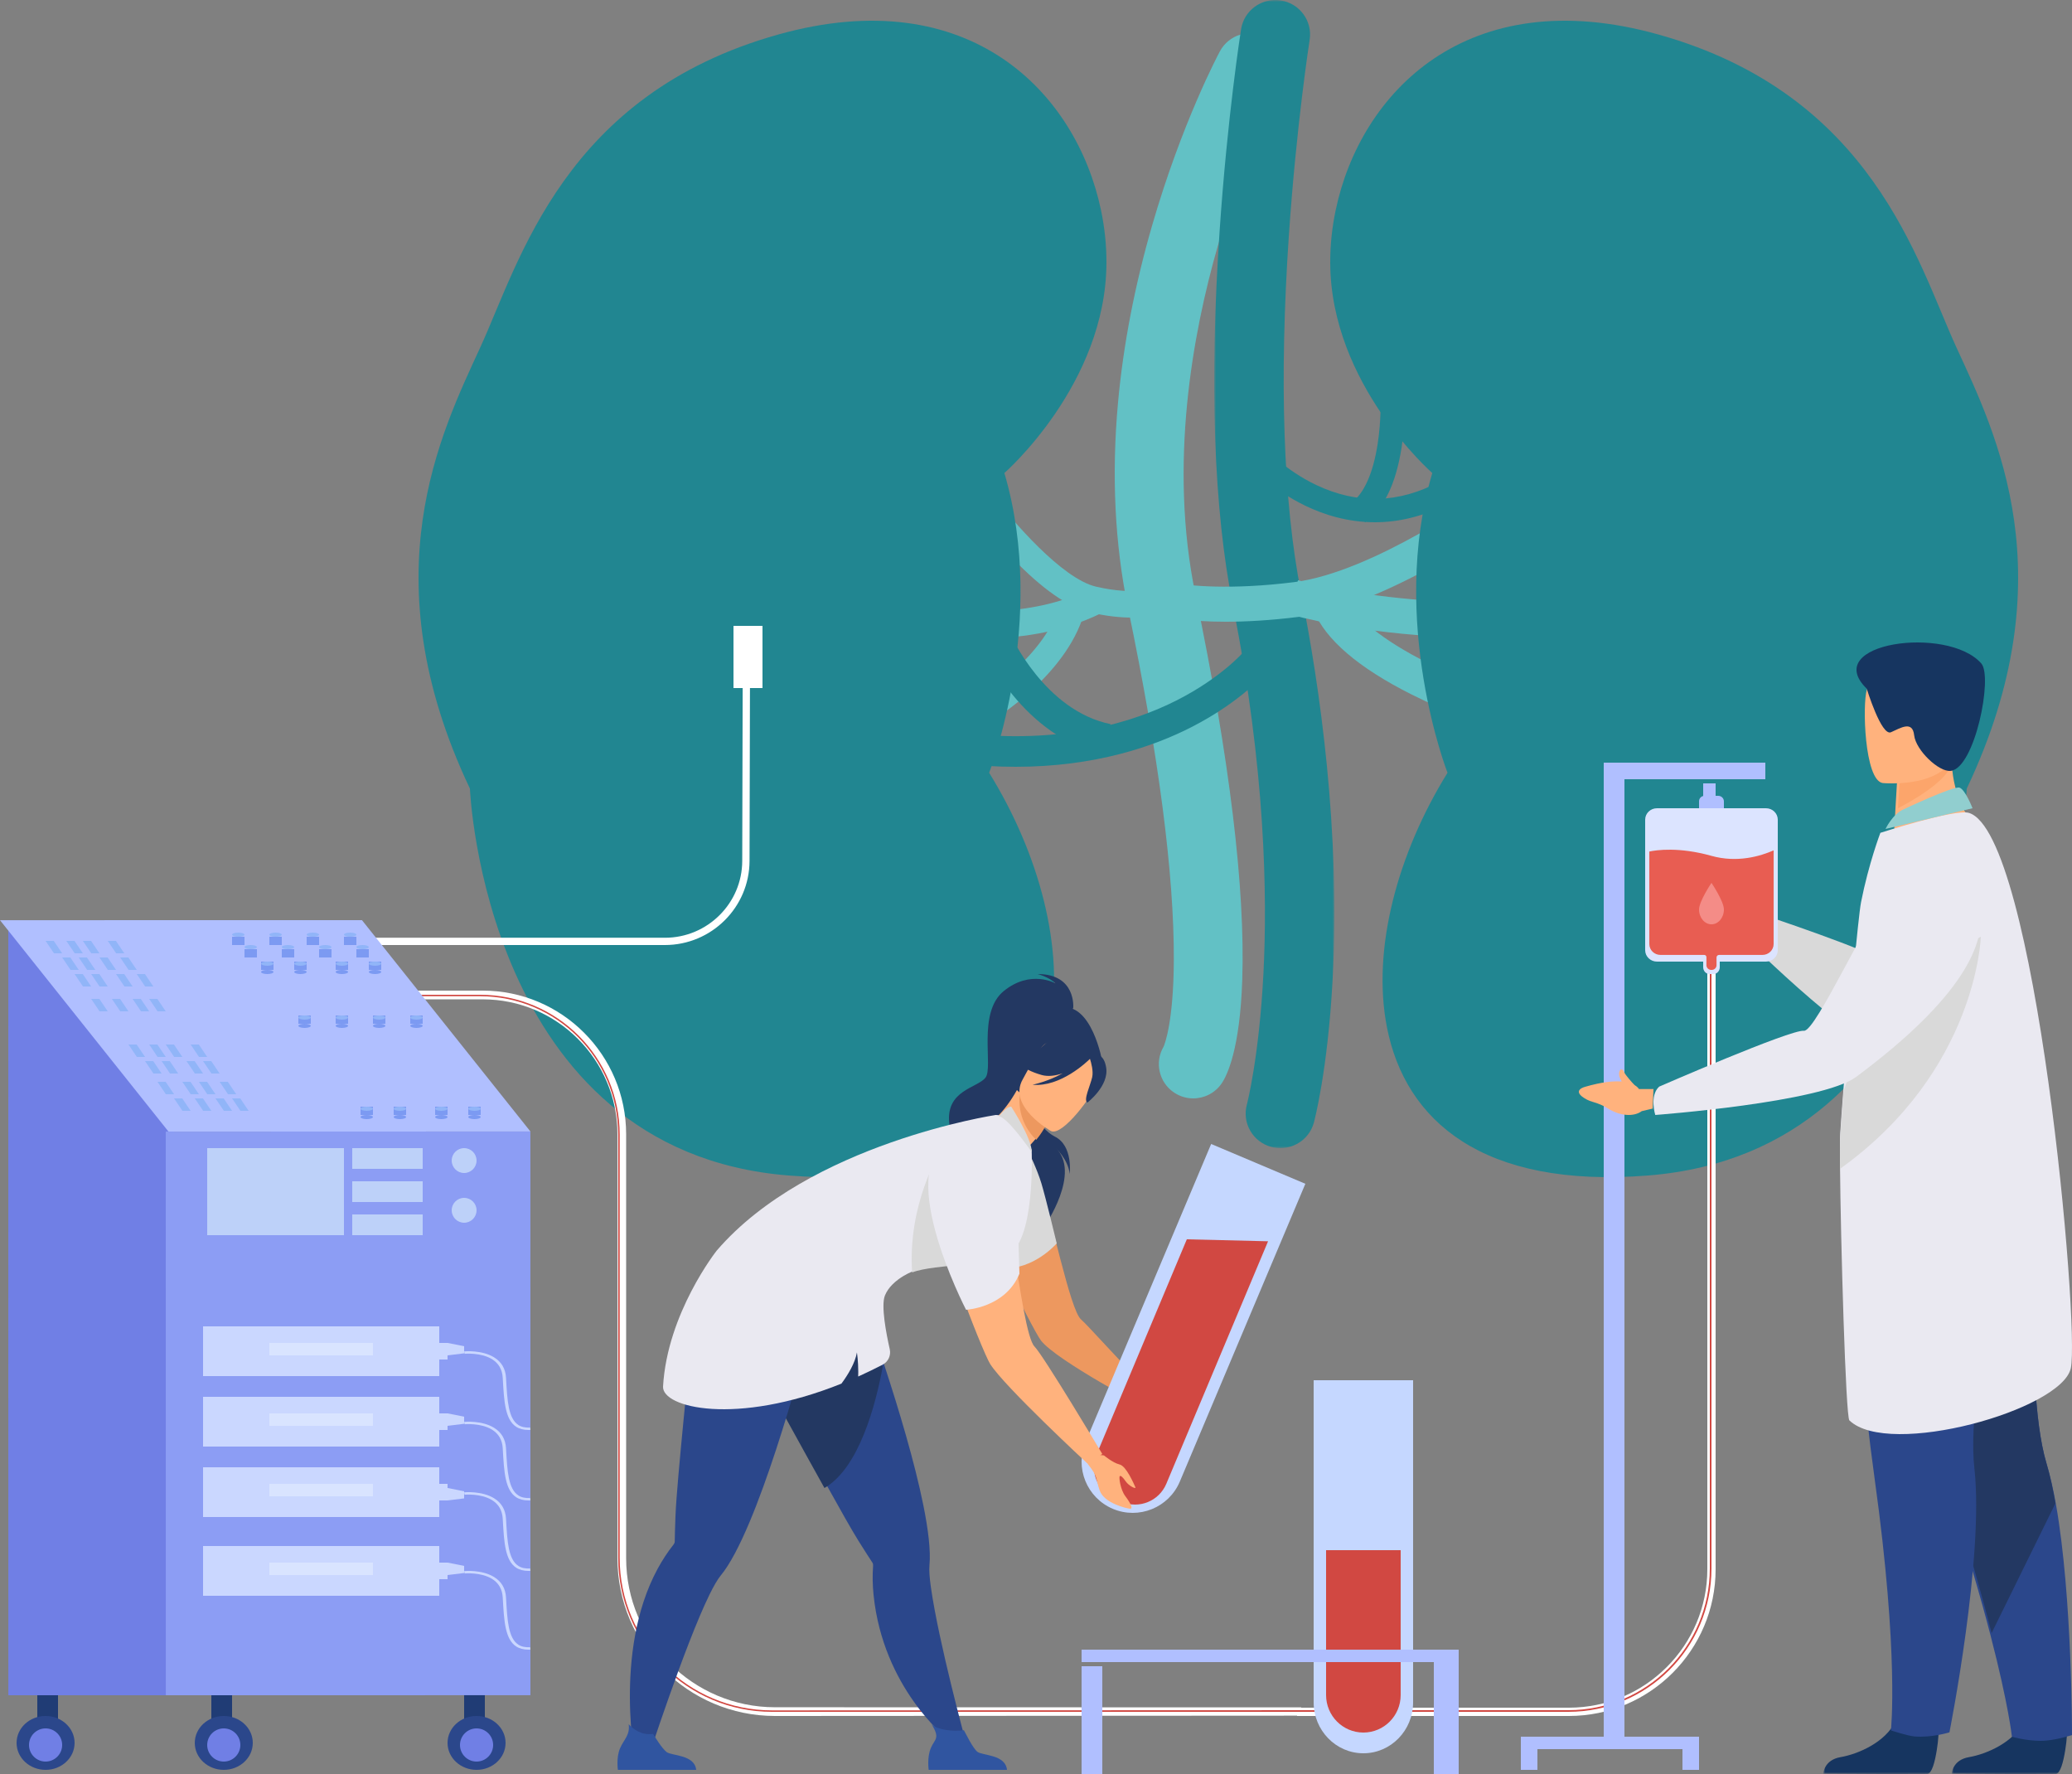 <?xml version="1.0" encoding="UTF-8"?>
<svg width="500px" height="428px" viewBox="0 0 500 428" version="1.1" xmlns="http://www.w3.org/2000/svg" xmlns:xlink="http://www.w3.org/1999/xlink">
    <rect x="0" y="0" width="500" height="428" fill="#808080" stroke="none"/>
    <title>CE2F711B-08AA-4D16-89A1-0251358E5190</title>
    <defs>
        <polygon id="path-1" points="0 0 29 0 29 277 0 277"></polygon>
        <polygon id="path-3" points="0 0 28 0 28 15 0 15"></polygon>
        <polygon id="path-5" points="0 0 28 0 28 15 0 15"></polygon>
    </defs>
    <g id="Pages" stroke="none" stroke-width="1" fill="none" fill-rule="evenodd">
        <g id="ui-modalite_traitement" transform="translate(-1195, -126)">
            <g id="modalite-traitement-header" transform="translate(1195, 126)">
                <path d="M281.071,252.078 C281.064,252.089 281.057,252.1 281.049,252.111 C281.057,252.1 281.064,252.089 281.071,252.078 M287.939,265 C286.34,265 284.723,264.54 283.298,263.578 C279.65,261.117 278.586,256.268 280.784,252.532 C281.053,251.921 283.2,246.571 283.258,231.581 C283.339,210.93 279.627,182.406 272.227,146.802 C269.016,131.349 268.196,114.64 269.791,97.139 C271.055,83.265 273.833,68.856 278.046,54.312 C285.212,29.577 294.012,13.062 294.383,12.372 C296.548,8.34 301.578,6.823 305.619,8.984 C309.66,11.145 311.179,16.165 309.014,20.196 C308.933,20.347 300.549,36.141 293.882,59.297 C287.818,80.36 281.959,112.055 288.482,143.438 C296.715,183.055 300.514,214.345 299.77,236.438 C299.208,253.168 296.123,259.437 294.823,261.356 C293.219,263.723 290.603,265 287.939,265" id="Fill-1" fill="#62C1C5"></path>
                <g id="Group-5" transform="translate(293, 0)">
                    <mask id="mask-2" fill="white">
                        <use xlink:href="#path-1"></use>
                    </mask>
                    <g id="Clip-4"></g>
                    <path d="M15.974,277 C15.254,277 14.523,276.907 13.794,276.713 C9.332,275.519 6.686,270.958 7.879,266.521 C7.955,266.232 10.848,255.036 11.884,234.848 C12.847,216.059 12.352,185.415 4.522,146.132 C-0.119,122.85 -1.194,92.341 1.327,55.453 C3.193,28.158 6.355,7.889 6.489,7.04 C7.205,2.497 11.489,-0.61 16.058,0.101 C20.627,0.812 23.751,5.072 23.036,9.615 C23.004,9.817 19.837,30.138 18.026,56.739 C15.652,91.598 16.664,121.39 20.95,142.894 C25.497,165.702 30.51,200.442 28.572,236.421 C27.395,258.288 24.192,270.332 24.056,270.834 C23.051,274.55 19.669,277 15.974,277" id="Fill-3" fill="#218691" mask="url(#mask-2)"></path>
                </g>
                <path d="M273.15,149 C270.404,149 267.027,148.681 263.028,147.746 C257.78,146.519 251.433,142.069 244.163,134.519 C238.932,129.086 235.158,124.051 235,123.839 L240.056,120 C240.056,120 240.056,120 240.056,120.001 C244.045,125.335 256.201,139.599 264.457,141.529 C274.268,143.823 279.383,141.734 279.433,141.713 L279.395,141.73 L282,147.545 C281.543,147.754 278.576,149 273.15,149" id="Fill-6" fill="#62C1C5"></path>
                <path d="M237.465,154 C232.581,154 229.323,153.53 229,153.482 L229.917,147.076 C230.097,147.102 247.994,149.642 263.211,142 L266,147.811 C255.785,152.941 244.795,154 237.465,154" id="Fill-8" fill="#62C1C5"></path>
                <path d="M239.173,174 L236.002,168.469 L237.588,171.235 L236,168.471 C236.17,168.368 253.003,158.077 255.891,145 L262,146.415 C258.511,162.215 239.961,173.526 239.173,174" id="Fill-10" fill="#62C1C5"></path>
                <path d="M295.809,150 C286.305,150 281.306,148.815 281,148.741 L283.033,140.536 C286.45,141.344 296.991,142.372 312.31,140.446 C331.38,138.049 357.75,119.19 358.014,119 L363,125.843 C361.85,126.672 334.582,146.164 313.377,148.83 C306.416,149.705 300.551,150 295.809,150" id="Fill-12" fill="#62C1C5"></path>
                <path d="M361.904,154 C348.83,154 329.227,153.006 311,148.187 L313.22,140 C342.126,147.642 375.976,145.091 376.315,145.065 L377,153.513 C376.424,153.559 370.612,154 361.904,154" id="Fill-14" fill="#62C1C5"></path>
                <path d="M358.435,175 C358.086,174.886 349.796,172.154 340.649,167.561 C327.795,161.107 319.839,154.288 317,147.292 L324.769,144 C326.744,148.869 333.701,154.497 344.358,159.848 C352.955,164.165 360.921,166.789 361,166.815 L358.435,175 Z" id="Fill-16" fill="#62C1C5"></path>
                <path d="M238.695,186.443 C250.745,205.896 257.005,228.99 253.318,247.822 L253.318,247.826 C248.911,270.357 230.27,286.792 190.292,283.604 C116.893,277.748 113.401,190.271 113.401,190.271 C89.081,138.979 106.402,104.503 115.904,83.788 C125.41,63.073 136.103,22.797 187.807,8.326 C234.101,-4.632 259.798,22.542 265.68,50.688 L265.684,50.692 C266.58,54.965 267.018,59.263 267,63.443 C266.882,92.751 242.371,114.121 242.371,114.121 C252.921,150.006 238.695,186.443 238.695,186.443" id="Fill-18" fill="#218691"></path>
                <path d="M245.077,185 C240.651,185 235.961,184.739 231,184.151 L231.858,176.819 C256.324,179.716 273.636,174.177 283.85,169.019 C294.918,163.43 300.3,157.064 300.353,157 L306,161.716 C305.753,162.015 299.823,169.124 287.543,175.413 C278.467,180.061 264.295,185 245.077,185" id="Fill-20" fill="#218691"></path>
                <path d="M266.521,182 C246.794,177.978 237.391,156.882 237,155.986 L243.804,153.006 L240.402,154.496 L243.801,153 C243.882,153.184 252.092,171.464 268,174.706 L266.521,182 Z" id="Fill-22" fill="#218691"></path>
                <path d="M331.791,126 C325.165,126 319.432,124.152 315.048,122.044 C306.448,117.911 301.219,112.015 301,111.767 L305.181,108.004 L303.091,109.885 L305.178,108 C305.225,108.053 309.991,113.388 317.619,117.01 C327.583,121.739 337.594,121.467 347.373,116.199 L350,121.201 C343.487,124.709 337.327,126 331.791,126" id="Fill-24" fill="#218691"></path>
                <path d="M329.43,126 L326,121.388 C329.123,119.179 331.355,114.216 332.456,107.036 C333.337,101.292 333.14,96.283 333.137,96.233 L338.974,96 C338.983,96.226 339.195,101.605 338.233,107.879 C336.876,116.73 333.914,122.827 329.43,126" id="Fill-26" fill="#218691"></path>
                <path d="M349.305,186.443 C337.255,205.896 330.995,228.99 334.682,247.822 L334.682,247.826 C339.089,270.357 357.73,286.792 397.708,283.604 C471.107,277.748 474.599,190.271 474.599,190.271 C498.919,138.979 481.598,104.503 472.096,83.788 C462.59,63.073 451.897,22.797 400.193,8.326 C353.9,-4.632 328.202,22.542 322.321,50.688 L322.317,50.692 C321.42,54.965 320.982,59.263 321,63.443 C321.118,92.751 345.629,114.121 345.629,114.121 C335.079,150.006 349.305,186.443 349.305,186.443" id="Fill-30" fill="#218691"></path>
                <polygon id="Fill-34" fill="#91B5F8" points="103 263 101.026 263 99 260 100.974 260"></polygon>
                <polygon id="Fill-36" fill="#91B5F8" points="107 263 105.027 263 103 260 104.974 260"></polygon>
                <polygon id="Fill-38" fill="#91B5F8" points="111 263 109.027 263 107 260 108.974 260"></polygon>
                <polygon id="Fill-40" fill="#91B5F8" points="115 263 113.027 263 111 260 112.974 260"></polygon>
                <polygon id="Fill-42" fill="#91B5F8" points="98 258 96.027 258 94 255 95.974 255"></polygon>
                <polygon id="Fill-44" fill="#91B5F8" points="103 258 101.026 258 99 255 100.974 255"></polygon>
                <polygon id="Fill-46" fill="#91B5F8" points="108 258 106.027 258 104 255 105.974 255"></polygon>
                <polygon id="Fill-48" fill="#91B5F8" points="112 258 110.027 258 108 255 109.974 255"></polygon>
                <path d="M378.596,414 L313,414 L313,412 L378.596,412 C397.015,412 412,397.016 412,378.599 L412,224 L414,224 L414,378.599 C414,398.119 398.118,414 378.596,414" id="Fill-50" fill="#FFFFFF"></path>
                <path d="M378.466,413 L313,413 L313,412.6 L378.466,412.6 C397.288,412.6 412.601,397.274 412.601,378.436 L412.601,224 L413,224 L413,378.436 C413,397.495 397.508,413 378.466,413" id="Fill-52" fill="#D14842"></path>
                <path d="M421.942,220.193 C421.942,220.193 421.929,219.638 421.408,218.843 C421.108,218.021 420.583,215.34 420.609,214.799 C420.658,213.77 419.496,214.148 418.994,214.962 C418.826,215.234 419.074,216.362 419.037,216.707 C417.401,215.715 414.846,214.724 410.843,214.06 C410.843,214.06 407.772,213.406 409.559,216.428 C410.753,218.447 411.914,218.566 413.64,221.384 C415.366,224.202 418.155,225.925 420.419,225.432 L422.974,226 L425,221.708 L421.942,220.193 Z" id="Fill-54" fill="#FFB27D"></path>
                <path d="M482.034,213.597 C482.034,213.597 494.521,262.168 456.556,254.095 C446.307,251.915 419,224.284 419,224.284 C419,224.284 421.627,220.074 424.863,220.52 C424.863,220.52 451.244,229.231 455.463,232.384 C457.8,234.131 460.468,206.613 468.549,207.004 C476.63,207.396 482.034,213.597 482.034,213.597" id="Fill-56" fill="#D9D9D9"></path>
                <g id="Group-60" transform="translate(471, 413)">
                    <mask id="mask-4" fill="white">
                        <use xlink:href="#path-3"></use>
                    </mask>
                    <g id="Clip-59"></g>
                    <path d="M28,3.607 C28,3.607 27.293,14.818 25.088,14.978 C24.795,15 13.903,15 13.903,15 L0,14.921 C0,14.921 0.091,11.626 4.155,10.929 C8.219,10.233 15.021,7.423 17.483,2.14 C20.073,-3.418 28,3.607 28,3.607" id="Fill-58" fill="#163560" mask="url(#mask-4)"></path>
                </g>
                <path d="M500,418.598 C500,418.598 495.788,420 492.5,420 C488.833,420 485.499,419.006 485.499,419.006 C485.499,419.006 484.706,411.372 480.343,394.552 C478.055,385.736 474.789,374.401 470.141,360.315 C457.291,321.388 453.383,298.615 453.027,296.458 C453.007,296.345 453,296.288 453,296.288 L453.042,296.269 L492.548,279 C492.548,279 487.666,332.651 493.895,353.245 C494.768,356.123 495.515,359.477 496.157,363.11 C500.091,385.479 500,418.598 500,418.598" id="Fill-61" fill="#2B478B"></path>
                <path d="M496,362.709 L480.601,394 C478.373,385.226 475.192,373.945 470.666,359.927 C458.153,321.185 454.347,298.521 454,296.375 C454.003,296.311 454.007,296.251 454.015,296.187 L492.486,279 C492.486,279 487.731,332.395 493.798,352.89 C494.648,355.754 495.376,359.093 496,362.709" id="Fill-63" fill="#233862"></path>
                <g id="Group-67" transform="translate(440, 413)">
                    <mask id="mask-6" fill="white">
                        <use xlink:href="#path-5"></use>
                    </mask>
                    <g id="Clip-66"></g>
                    <path d="M28,3.607 C28,3.607 27.293,14.818 25.088,14.978 C24.795,15 13.904,15 13.904,15 L0,14.921 C0,14.921 0.091,11.626 4.155,10.929 C8.219,10.233 15.022,7.423 17.483,2.14 C20.073,-3.418 28,3.607 28,3.607" id="Fill-65" fill="#163560" mask="url(#mask-6)"></path>
                </g>
                <path d="M447.011,280 C447.011,280 446.51,314.569 452.406,357.015 C458.301,399.46 456.303,417.477 456.303,417.477 C456.303,417.477 460.354,418.808 461.988,418.943 C466.154,419.288 470.424,417.953 470.424,417.953 C470.424,417.953 478.863,375.492 476.444,354.247 C474.024,333.003 488,281.347 488,281.347 L447.011,280 Z" id="Fill-68" fill="#2B478B"></path>
                <path d="M475,197.162 L468.167,203 L457,202.521 C457.026,201.646 457.231,198.004 457.42,194.705 C457.432,194.511 457.444,194.316 457.454,194.126 C457.618,191.319 457.762,188.907 457.762,188.907 L467.292,183.147 L470.845,181 C470.844,181.059 470.991,184.07 471.014,184.51 C471.421,192.314 475,197.162 475,197.162" id="Fill-70" fill="#FFB27D"></path>
                <path d="M444.015,281.059 C444.172,299.255 445.386,341.823 446.28,342.689 C455.767,351.837 497.497,340.181 499.71,330.102 C501.919,320.023 491.301,200.871 475.097,196.113 C471.735,195.127 453.757,200.932 453.757,200.932 C453.757,200.932 450.939,208.301 449.089,217.688 C448.404,221.167 446.166,245.984 444.86,262.568 C444.516,266.989 444.233,270.824 444.067,273.513 C444,274.624 443.984,277.332 444.015,281.059" id="Fill-72" fill="#EAE9F1"></path>
                <path d="M470.822,184.774 C469.128,188.868 461.291,193.309 458,195 C458.012,194.8 458.024,194.6 458.035,194.405 C458.198,191.521 458.342,189.043 458.342,189.043 L467.849,183.127 C470.086,182.779 471.521,183.089 470.822,184.774" id="Fill-74" fill="#FCA56B"></path>
                <path d="M454.308,188.915 C454.308,188.915 471.263,190.528 472.082,179.708 C472.9,168.888 475.641,161.809 464.85,160.321 C454.06,158.834 451.642,162.796 450.51,166.339 C449.378,169.883 449.919,188.216 454.308,188.915" id="Fill-76" fill="#FFB27D"></path>
                <path d="M450.469,166.154 C450.469,166.154 453.997,177.686 456.318,176.659 C458.638,175.631 461.512,173.768 461.909,177.385 C462.307,181.003 467.887,186.312 470.722,185.986 C476.564,185.313 480.95,163.288 478.116,160.069 C469.938,150.781 439.154,155.108 450.469,166.154" id="Fill-78" fill="#163560"></path>
                <path d="M459.336,195.271 C459.546,195.178 471.472,189.544 472.867,190.03 C474.261,190.514 476,195 476,195 L455,200 C455,200 456.653,196.461 459.336,195.271" id="Fill-80" fill="#91CECF"></path>
                <path d="M444.015,282 C477.094,258.308 478,226 478,226 C462.262,234.794 449.726,247.345 444.876,263.324 C444.526,267.789 444.238,271.662 444.069,274.378 C444,275.501 443.984,278.236 444.015,282" id="Fill-82" fill="#D9D9D9"></path>
                <path d="M410,195 L416,195 L416,193.343 C416,192.601 415.385,192 414.626,192 L411.335,192 C410.598,192 410,192.585 410,193.306 L410,195 Z" id="Fill-84" fill="#B0BFFF"></path>
                <path d="M399.847,232 L426.153,232 C427.725,232 429,230.766 429,229.244 L429,197.756 C429,196.234 427.725,195 426.153,195 L399.847,195 C398.275,195 397,196.234 397,197.756 L397,229.244 C397,230.766 398.275,232 399.847,232" id="Fill-86" fill="#DCE4FF"></path>
                <path d="M412.543,235 L413.457,235 C414.309,235 415,234.267 415,233.364 L415,230.636 C415,229.733 414.309,229 413.457,229 L412.543,229 C411.691,229 411,229.733 411,230.636 L411,233.364 C411,234.267 411.691,235 412.543,235" id="Fill-88" fill="#DCE4FF"></path>
                <path d="M428,205.159 L428,227.757 C428,229.209 426.796,230.387 425.311,230.387 L414.839,230.387 C414.496,230.387 414.218,230.658 414.218,230.993 L414.218,232.87 C414.218,233.494 413.7,234 413.062,234 L412.937,234 C412.3,234 411.783,233.494 411.783,232.87 L411.783,230.907 C411.783,230.619 411.544,230.387 411.249,230.387 L400.689,230.387 C399.204,230.387 398,229.209 398,227.757 L398,205.443 C399.729,205.078 405.148,204.285 413,206.487 C419.225,208.232 424.824,206.559 428,205.159" id="Fill-90" fill="#E85D52"></path>
                <path d="M416,219.426 C416,217.453 413,213 413,213 C413,213 410,217.453 410,219.426 C410,221.4 411.343,223 413,223 C414.657,223 416,221.4 416,219.426" id="Fill-92" fill="#F48C87"></path>
                <polygon id="Fill-94" fill="#B0BFFF" points="411 194 414 194 414 189 411 189"></polygon>
                <polygon id="Fill-96" fill="#B0BFFF" points="387 421 392 421 392 184 387 184"></polygon>
                <polygon id="Fill-97" fill="#B0BFFF" points="387 188 426 188 426 184 387 184"></polygon>
                <path d="M395.489,262.747 C395.489,262.747 395.252,262.259 394.437,261.783 C393.82,261.184 392.206,259.299 392.005,258.809 C391.372,257.261 390.48,258.16 390.749,259.611 C390.808,259.925 391.221,260.611 391.326,260.934 C389.374,260.776 386.552,261.027 382.491,262.21 C382.491,262.21 379.316,262.989 382.232,264.885 C384.181,266.152 385.329,265.743 388.104,267.485 C390.88,269.226 394.221,269.523 396.166,268.081 L398.817,267.455 L399,262.74 L395.489,262.747 Z" id="Fill-98" fill="#FFB27D"></path>
                <path d="M468.637,208 C468.637,208 500.001,221.073 447.922,259.81 C439.593,266.005 399.438,269 399.438,269 C399.438,269 397.982,264.341 400.379,262.164 C400.379,262.164 432.1,248.334 435.316,248.686 C438.17,248.997 451.156,219.992 456.605,214.096 C462.054,208.201 468.637,208 468.637,208" id="Fill-99" fill="#EAE9F1"></path>
                <path d="M313.923,413.924 L187.015,414 C166.05,414 148.994,396.921 148.994,375.928 L148.994,273.651 C148.994,255.704 134.414,241.104 116.492,241.104 L38.135,241.104 L15,239 L116.492,239 C135.572,239 151.095,254.544 151.095,273.651 L151.095,375.928 C151.095,395.761 167.209,411.896 187.015,411.896 L314,411.926 L313.923,413.924 Z" id="Fill-100" fill="#FFFFFF"></path>
                <path d="M316,413 L186.291,413 C165.832,413 149.187,396.338 149.187,375.857 L149.187,273.726 C149.187,255.322 134.23,240.35 115.845,240.35 L35.624,240.35 L26,240 L115.845,240 C134.423,240 149.537,255.129 149.537,273.726 L149.537,375.857 C149.537,396.144 166.025,412.65 186.291,412.65 L314.119,412.603 L316,413 Z" id="Fill-101" fill="#D14842"></path>
                <polygon id="Fill-102" fill="#B0BFFF" points="367 422 410 422 410 419 367 419"></polygon>
                <polygon id="Fill-103" fill="#B0BFFF" points="367 427 371 427 371 421 367 421"></polygon>
                <polygon id="Fill-104" fill="#B0BFFF" points="406 427 410 427 410 421 406 421"></polygon>
                <path d="M160.454,228 L82,228 L82,226.246 L160.454,226.246 C170.716,226.246 179.085,217.936 179.11,207.721 L179.238,156 L181,156.004 L180.872,207.725 C180.844,218.905 171.685,228 160.454,228" id="Fill-105" fill="#FFFFFF"></path>
                <path d="M249.759,280.798 C247.694,274.12 238.712,272.868 235.099,278.842 C234.449,279.916 234.038,281.151 234.002,282.564 C233.803,290.394 249.138,320.701 251.173,323.382 C254.879,328.263 277.247,340 277.247,340 L282,339.302 C282,339.302 279.312,337.602 276.53,334.804 C270.783,329.027 262.405,319.634 260.87,318.333 C258.236,316.1 253.68,293.478 249.759,280.798" id="Fill-106" fill="#ED985F"></path>
                <path d="M255.675,243.132 C255.798,242.636 244.927,248.064 244.376,248.677 C239.277,254.354 240.731,261.761 243.648,261.832 C245.519,261.878 245.157,265 245.157,265 L266,256.15 C266,256.15 263.491,241.462 255.675,243.132" id="Fill-107" fill="#233862"></path>
                <path d="M258.985,243.17 C258.985,243.17 259.753,235 250.397,235 C250.397,235 253.232,235.75 254.699,237.251 C254.699,237.251 248.732,233.833 242.238,239.085 C235.744,244.336 239.779,257.508 237.804,260.009 C235.829,262.51 228.139,263.01 229.079,271.096 C230.019,279.182 253.485,289.31 251.978,296 C251.978,296 261.174,282.811 254.598,276.792 C254.598,276.792 257.804,279.738 258.13,283.239 C258.13,283.239 259,276.403 254.542,274.217 C250.596,272.282 247.364,265.206 247.706,263.941 C248.048,262.676 258.985,243.17 258.985,243.17" id="Fill-108" fill="#233862"></path>
                <path d="M233,420 L228.434,419.336 C228.434,419.336 213.083,407.266 210.797,384.744 C210.564,382.452 210.516,380.125 210.688,377.78 C210.708,377.51 210.678,377.239 210.529,377.012 C210.529,377.01 210.527,377.009 210.524,377.005 C210.032,376.26 208.81,374.393 207.154,371.738 C205.522,369.122 202.729,364.177 199.656,358.627 C194.121,348.633 187.677,336.68 185.466,332.874 C178.423,320.74 181.818,312.582 181.818,312.582 C181.818,312.582 201.466,310.66 206.85,306 L208.789,308.957 C208.789,308.957 213.046,327.605 212.845,327.691 C213.055,328.325 213.268,328.97 213.484,329.627 C216.844,339.887 220.709,352.71 222.815,363.154 C224,369.031 224.627,374.151 224.29,377.639 C224.174,378.836 224.315,380.674 224.637,382.945 C226.539,396.328 233,420 233,420" id="Fill-109" fill="#2B478B"></path>
                <path d="M243,427 L224.104,427 C224.104,427 223.651,423.987 224.638,421.701 C225.584,419.508 226.932,419.438 224.81,416 C226.011,417.293 229.871,417.828 232.603,417.444 C232.937,418.012 234.761,421.821 235.878,422.661 C237.113,423.589 242.62,423.258 243,427" id="Fill-110" fill="#3055A0"></path>
                <path d="M213,329.795 C211.31,338.939 207.317,354.157 198.952,359 C193.33,348.935 186.783,336.898 184.537,333.064 C177.382,320.845 180.831,312.629 180.831,312.629 C180.831,312.629 200.791,310.693 206.261,306 L208.231,308.978 C208.231,308.978 212.555,327.758 212.351,327.844 C212.564,328.483 212.78,329.133 213,329.795" id="Fill-111" fill="#233862"></path>
                <path d="M199.935,314.024 L200,310.468 C192.884,311.361 175.462,302 175.462,302 C175.462,302 168.018,306.931 166.998,321.012 C166.501,327.885 163.354,356.951 163.006,365.631 C162.879,368.777 162.837,371.022 162.822,371.919 C162.824,371.923 162.823,371.926 162.823,371.927 C162.819,372.201 162.69,372.443 162.521,372.66 C161.048,374.523 159.77,376.498 158.665,378.545 C147.805,398.663 153.484,426 153.484,426 L156.006,425.361 C156.006,425.361 165.188,397.023 171.189,384.765 C172.207,382.686 173.132,381.069 173.907,380.132 C176.163,377.404 178.542,372.769 180.887,367.192 C185.321,356.648 189.624,342.734 192.693,331.961 C192.91,332 199.935,314.024 199.935,314.024" id="Fill-112" fill="#2B478B"></path>
                <path d="M237.04,271.887 C238.658,271.551 242.214,268.655 245.394,263 L245.824,263.38 L253,269.789 C253,269.789 251.869,272.402 249.946,274.723 C247.873,277.225 246.183,278.695 244.044,279.982 C244.621,280.445 236.362,271.593 237.04,271.887" id="Fill-113" fill="#FFB27D"></path>
                <path d="M248.256,278 C248.256,278 250.239,282.005 251.296,285.475 C252.354,288.945 255,299.98 255,299.98 C255,299.98 249.542,306.356 241.951,305.984 C241.951,305.984 237.869,299.441 239.307,293.533 C240.746,287.624 248.256,278 248.256,278" id="Fill-114" fill="#D9D9D9"></path>
                <path d="M253,270.215 C253,270.215 252.109,272.514 250.057,275 C246.249,271.274 245.754,266.826 246.085,264 L253,270.215 Z" id="Fill-115" fill="#ED985F"></path>
                <path d="M253.604,272.876 C253.604,272.876 243.051,266.954 246.809,260.384 C250.567,253.814 251.736,248.625 258.632,252.128 C265.529,255.63 265.392,258.892 264.667,261.393 C263.942,263.893 256.446,274.246 253.604,272.876" id="Fill-116" fill="#FFB27D"></path>
                <path d="M266.929,257.543 C266.437,254.59 264.943,254.308 263.9,254.505 C259.936,247.925 253.46,250.494 253.46,250.494 C250.001,254.85 245,255.594 245,255.594 C245,255.594 246.246,257.92 251.378,259.359 C252.945,259.8 254.725,259.533 256.441,258.953 C252.88,260.946 249.157,261.709 249.157,261.709 C255.92,262.331 262.354,256.125 263.022,255.461 C263.334,256.423 263.881,258.436 263.553,259.908 C263.108,261.908 261.339,265.531 262.419,266 C262.419,266 267.666,261.973 266.929,257.543" id="Fill-117" fill="#233862"></path>
                <path d="M168,427 L149.104,427 C149.104,427 148.651,424.026 149.638,421.769 C150.584,419.604 152.065,418.62 151.71,416 C152.911,417.277 154.868,418.707 157.6,418.327 C157.935,418.887 159.761,421.887 160.878,422.716 C162.113,423.633 167.62,423.306 168,427" id="Fill-118" fill="#3055A0"></path>
                <path d="M242.745,302.922 C240.299,303.775 236.866,304.245 233.355,304.625 C228.356,305.172 223.194,305.544 220.491,306.624 C219.963,306.834 218.426,307.477 216.885,308.593 L216.885,308.596 C216.885,308.596 216.847,308.62 216.779,308.676 C216.269,309.048 215.758,309.479 215.289,309.963 C214.572,310.701 213.946,311.563 213.545,312.552 C212.553,315.002 213.866,321.795 214.707,325.509 C215.046,327.003 214.341,328.547 212.981,329.252 C211.08,330.235 209.212,331.145 207.377,331.974 C207.279,332.018 207.185,332.06 207.088,332.104 C207.105,331.726 207.111,331.351 207.111,330.985 C207.114,328.423 206.789,326.291 206.789,326.291 C206.338,328.877 204.635,331.67 203.048,333.819 C177.536,344.06 159.711,339.608 160.004,334.507 C161.01,316.794 172.95,301.729 172.95,301.729 C195.218,275.824 240.263,269.005 240.263,269.005 C240.263,269.005 242.42,268.745 245.023,271.875 C248.768,276.383 248.954,277.558 248.954,277.558 C248.954,277.558 249.943,300.41 242.745,302.922" id="Fill-119" fill="#EAE9F1"></path>
                <path d="M233,304.998 C227.99,305.545 222.817,305.919 220.108,307 C219,290.449 226.809,278 226.809,278 C226.809,278 231.903,298.735 233,304.998" id="Fill-120" fill="#D9D9D9"></path>
                <path d="M241,269.412 C241,269.412 242.805,266.921 244.025,267.002 C244.025,267.002 248.96,274.541 249,278 C249,278 242.845,269.062 241,269.412" id="Fill-121" fill="#D9D9D9"></path>
                <path d="M290.994,341.988 C290.994,341.988 288.041,342.031 287.404,341.956 C286.779,341.882 285.942,341.658 285.101,341.634 C284.274,341.609 283.514,341.829 282.738,341.96 C282.622,341.979 282.504,341.988 282.386,341.988 L277.488,341.988 C277.488,341.988 276.997,341.795 276.459,341.085 C276.227,340.778 276.195,340.047 275.666,339.806 C272.701,338.448 280.594,339.217 280.594,339.217 C280.594,339.217 285.549,339.143 286.007,339.423 C286.821,339.925 291.179,341.795 290.994,341.988" id="Fill-122" fill="#ED985F"></path>
                <path d="M279.063,342.04 C279.063,342.04 281.507,342.903 282.172,343.458 L282.873,344 C282.873,344 283.279,343.446 282.64,342.83 C282.302,342.504 281.372,341.555 281.341,340.464 C281.311,339.374 278.552,340.326 279.063,342.04" id="Fill-123" fill="#ED985F"></path>
                <path d="M329,423 L329,423 C322.373,423 317,417.492 317,410.697 L317,333 L341,333 L341,410.697 C341,417.492 335.627,423 329,423" id="Fill-124" fill="#C5D7FF"></path>
                <path d="M329,418 L329,418 C324.029,418 320,413.949 320,408.951 L320,374 L338,374 L338,408.951 C338,413.949 333.971,418 329,418" id="Fill-125" fill="#D14842"></path>
                <path d="M268.543,364.025 L268.543,364.025 C262.266,361.374 259.325,354.13 261.974,347.847 L292.268,276 L315,285.602 L284.706,357.45 C282.056,363.733 274.82,366.677 268.543,364.025" id="Fill-126" fill="#C5D7FF"></path>
                <path d="M270.733,362.35 L269.004,361.616 C264.84,359.849 262.889,355.021 264.646,350.834 L286.397,299 L306,299.475 L281.454,357.968 C279.697,362.156 274.897,364.117 270.733,362.35" id="Fill-127" fill="#D14842"></path>
                <path d="M266.4,351.134 C266.4,351.134 268.548,352.945 270.182,353.327 C271.815,353.71 273.671,358.148 273.968,358.782 C274.265,359.416 272.409,358.501 271.666,357.42 C270.924,356.34 270.417,355.917 270.2,356.152 C269.983,356.387 270.33,359.346 271.568,360.99 C272.805,362.634 273.547,364.09 272.656,363.996 C271.765,363.902 266.469,362.681 265.38,359.628 C264.291,356.575 265.09,356.468 262.587,353.327 C260.084,350.187 266.4,351.134 266.4,351.134" id="Fill-128" fill="#FFB27D"></path>
                <path d="M238.592,276 C238.592,276 226.06,277.224 225.055,285.272 C224.05,293.321 237.07,326.103 238.934,329.071 C242.328,334.476 262.316,353 262.316,353 L266,350.793 C266,350.793 251.823,327.07 249.628,324.849 C246.181,321.364 242.835,278.788 238.592,276" id="Fill-129" fill="#FFB27D"></path>
                <path d="M245.508,290.718 C245.508,290.718 246.806,269.713 230.603,274.792 C214.399,279.871 233.118,316 233.118,316 C233.118,316 242.627,315.534 246,307.301 L245.508,290.718 Z" id="Fill-130" fill="#EAE9F1"></path>
                <polygon id="Fill-131" fill="#B0BFFF" points="261 401 352 401 352 398 261 398"></polygon>
                <polygon id="Fill-132" fill="#B0BFFF" points="261 428 266 428 266 402 261 402"></polygon>
                <polygon id="Fill-133" fill="#B0BFFF" points="346 428 352 428 352 399 346 399"></polygon>
                <polygon id="Fill-134" fill="#FFFFFF" points="177 166 184 166 184 151 177 151"></polygon>
                <polygon id="Fill-135" fill="#203C75" points="14 420.999 9.001 421 9 408.001 13.999 408"></polygon>
                <path d="M4,420.501 C4,416.911 7.133,414 10.999,414 C14.865,414 18,416.909 18,420.499 C18,424.089 14.867,427 11.001,427 C7.135,427.001 4,424.091 4,420.501" id="Fill-136" fill="#2B478B"></path>
                <path d="M7,421 C7,418.791 8.79,417 11,417 C13.209,417 15,418.79 15,420.999 C15,423.209 13.21,425 11,425 C8.791,425 7,423.21 7,421" id="Fill-137" fill="#707FE5"></path>
                <polygon id="Fill-138" fill="#707FE5" points="2.005 273 2 222 42 272.996"></polygon>
                <polygon id="Fill-139" fill="#B0BFFF" points="0 222.009 87.348 222 128 272.991 40.653 273"></polygon>
                <polygon id="Fill-140" fill="#707FE5" points="42 408.996 2.013 409 2 273.004 41.987 273"></polygon>
                <polygon id="Fill-141" fill="#203C75" points="56 420.999 51.001 421 51 408.001 55.999 408"></polygon>
                <path d="M47,420.501 C47,416.911 50.133,414 53.999,414 C57.865,414 61,416.909 61,420.499 C61,424.089 57.867,427 54.001,427 C50.135,427.001 47,424.091 47,420.501" id="Fill-142" fill="#2B478B"></path>
                <path d="M50,421 C50,418.791 51.79,417 54,417 C56.209,417 58,418.79 58,420.999 C58,423.209 56.21,425 54,425 C51.791,425 50,423.21 50,421" id="Fill-143" fill="#707FE5"></path>
                <polygon id="Fill-144" fill="#203C75" points="117 420.999 112.001 421 112 408.001 116.999 408"></polygon>
                <path d="M108,420.501 C108,416.911 111.133,414 114.999,414 C118.865,414 122,416.909 122,420.499 C122,424.089 118.867,427 115.001,427 C111.135,427.001 108,424.091 108,420.501" id="Fill-145" fill="#2B478B"></path>
                <path d="M111,421 C111,418.791 112.791,417 115,417 C117.209,417 119,418.79 119,420.999 C119,423.209 117.21,425 115,425 C112.791,425 111,423.21 111,421" id="Fill-146" fill="#707FE5"></path>
                <polygon id="Fill-147" fill="#8C9DF4" points="40.014 409 40 273.009 127.986 273 128 408.991"></polygon>
                <polygon id="Fill-151" fill="#91B5F8" points="46 268 44.026 268 42 265 43.974 265"></polygon>
                <polygon id="Fill-152" fill="#91B5F8" points="51 268 49.026 268 47 265 48.974 265"></polygon>
                <polygon id="Fill-153" fill="#91B5F8" points="56 268 54.026 268 52 265 53.974 265"></polygon>
                <polygon id="Fill-154" fill="#91B5F8" points="60 268 58.026 268 56 265 57.974 265"></polygon>
                <polygon id="Fill-155" fill="#91B5F8" points="42 264 40.026 264 38 261 39.974 261"></polygon>
                <polygon id="Fill-156" fill="#91B5F8" points="48 264 46.026 264 44 261 45.974 261"></polygon>
                <polygon id="Fill-157" fill="#91B5F8" points="52 264 50.026 264 48 261 49.974 261"></polygon>
                <polygon id="Fill-158" fill="#91B5F8" points="57 264 55.026 264 53 261 54.974 261"></polygon>
                <polygon id="Fill-159" fill="#91B5F8" points="35 255 33.026 255 31 252 32.974 252"></polygon>
                <polygon id="Fill-160" fill="#91B5F8" points="40 255 38.026 255 36 252 37.974 252"></polygon>
                <polygon id="Fill-161" fill="#91B5F8" points="44 255 42.026 255 40 252 41.974 252"></polygon>
                <polygon id="Fill-162" fill="#91B5F8" points="50 255 48.026 255 46 252 47.974 252"></polygon>
                <polygon id="Fill-163" fill="#91B5F8" points="39 259 37.026 259 35 256 36.973 256"></polygon>
                <polygon id="Fill-164" fill="#91B5F8" points="43 259 41.026 259 39 256 40.973 256"></polygon>
                <polygon id="Fill-165" fill="#91B5F8" points="49 259 47.026 259 45 256 46.973 256"></polygon>
                <polygon id="Fill-166" fill="#91B5F8" points="53 259 51.026 259 49 256 50.974 256"></polygon>
                <polygon id="Fill-167" fill="#91B5F8" points="26 244 24.026 244 22 241 23.974 241"></polygon>
                <polygon id="Fill-168" fill="#91B5F8" points="31 244 29.026 244 27 241 28.973 241"></polygon>
                <polygon id="Fill-169" fill="#91B5F8" points="36 244 34.026 244 32 241 33.973 241"></polygon>
                <polygon id="Fill-170" fill="#91B5F8" points="40 244 38.026 244 36 241 37.973 241"></polygon>
                <polygon id="Fill-171" fill="#91B5F8" points="22 238 20.026 238 18 235 19.974 235"></polygon>
                <polygon id="Fill-172" fill="#91B5F8" points="26 238 24.026 238 22 235 23.974 235"></polygon>
                <polygon id="Fill-173" fill="#91B5F8" points="32 238 30.026 238 28 235 29.974 235"></polygon>
                <polygon id="Fill-174" fill="#91B5F8" points="37 238 35.026 238 33 235 34.974 235"></polygon>
                <polygon id="Fill-175" fill="#91B5F8" points="15 230 13.026 230 11 227 12.973 227"></polygon>
                <polygon id="Fill-176" fill="#91B5F8" points="20 230 18.026 230 16 227 17.973 227"></polygon>
                <polygon id="Fill-177" fill="#91B5F8" points="24 230 22.026 230 20 227 21.973 227"></polygon>
                <polygon id="Fill-178" fill="#91B5F8" points="30 230 28.026 230 26 227 27.973 227"></polygon>
                <polygon id="Fill-179" fill="#91B5F8" points="19 234 17.026 234 15 231 16.973 231"></polygon>
                <polygon id="Fill-180" fill="#91B5F8" points="23 234 21.026 234 19 231 20.973 231"></polygon>
                <polygon id="Fill-181" fill="#91B5F8" points="28 234 26.026 234 24 231 25.974 231"></polygon>
                <polygon id="Fill-182" fill="#91B5F8" points="33 234 31.026 234 29 231 30.974 231"></polygon>
                <polygon id="Fill-183" fill="#BDD1F9" points="83 297.997 50.002 298 50 277.003 82.998 277"></polygon>
                <polygon id="Fill-184" fill="#BDD1F9" points="102 281.999 85 282 85 277.002 102 277"></polygon>
                <polygon id="Fill-185" fill="#BDD1F9" points="102 289.999 85 290 85 285.002 102 285"></polygon>
                <polygon id="Fill-186" fill="#BDD1F9" points="102 297.999 85 298 85 293.002 102 293"></polygon>
                <path d="M109,280 C109,278.344 110.343,277 112,277 C113.656,277 115,278.343 115,280 C115,281.656 113.657,283 112,283 C110.343,283 109,281.657 109,280" id="Fill-187" fill="#BDD1F9"></path>
                <path d="M109,292 C109,290.344 110.343,289 112,289 C113.657,289 115,290.343 115,292 C115,293.656 113.657,295 112,295 C110.343,295 109,293.657 109,292" id="Fill-188" fill="#BDD1F9"></path>
                <polygon id="Fill-189" fill="#7C9AF2" points="59 226 56 226 56 228 59 227.999"></polygon>
                <path d="M59,225.5 C59,225.776 58.329,226 57.5,226 C56.672,226 56,225.776 56,225.5 C56,225.224 56.672,225 57.5,225 C58.328,225 59,225.224 59,225.5" id="Fill-190" fill="#91B5F8"></path>
                <path d="M59,227.5 C59,227.776 58.329,228 57.5,228 C56.672,228 56,227.776 56,227.5 C56,227.224 56.672,227 57.5,227 C58.328,227 59,227.224 59,227.5" id="Fill-191" fill="#7C9AF2"></path>
                <polygon id="Fill-192" fill="#7C9AF2" points="68 226 65 226 65 228 68 228"></polygon>
                <path d="M68,225.5 C68,225.776 67.328,226 66.5,226 C65.672,226 65,225.776 65,225.5 C65,225.224 65.671,225 66.5,225 C67.328,225 68,225.224 68,225.5" id="Fill-193" fill="#91B5F8"></path>
                <path d="M68,227.5 C68,227.776 67.328,228 66.5,228 C65.672,228 65,227.776 65,227.5 C65,227.224 65.671,227 66.5,227 C67.328,227 68,227.224 68,227.5" id="Fill-194" fill="#7C9AF2"></path>
                <polygon id="Fill-195" fill="#7C9AF2" points="77 226 74 226 74 228 77 228"></polygon>
                <path d="M77,225.5 C77,225.776 76.329,226 75.5,226 C74.672,226 74,225.776 74,225.5 C74,225.224 74.672,225 75.5,225 C76.328,225 77,225.224 77,225.5" id="Fill-196" fill="#91B5F8"></path>
                <path d="M77,227.5 C77,227.776 76.329,228 75.5,228 C74.672,228 74,227.776 74,227.5 C74,227.224 74.672,227 75.5,227 C76.328,227 77,227.224 77,227.5" id="Fill-197" fill="#7C9AF2"></path>
                <polygon id="Fill-198" fill="#7C9AF2" points="86 226 83 226 83 228 86 228"></polygon>
                <path d="M86,225.5 C86,225.776 85.329,226 84.5,226 C83.672,226 83,225.776 83,225.5 C83,225.224 83.672,225 84.5,225 C85.329,225 86,225.224 86,225.5" id="Fill-199" fill="#91B5F8"></path>
                <path d="M86,227.5 C86,227.776 85.328,228 84.5,228 C83.672,228 83,227.776 83,227.5 C83,227.224 83.671,227 84.5,227 C85.328,227 86,227.224 86,227.5" id="Fill-200" fill="#7C9AF2"></path>
                <polygon id="Fill-201" fill="#7C9AF2" points="62 229 59 229 59 231 62 231"></polygon>
                <path d="M62,228.5 C62,228.776 61.329,229 60.5,229 C59.672,229 59,228.776 59,228.5 C59,228.224 59.671,228 60.5,228 C61.328,228 62,228.224 62,228.5" id="Fill-202" fill="#91B5F8"></path>
                <path d="M62,230.5 C62,230.776 61.329,231 60.5,231 C59.672,231 59,230.776 59,230.5 C59,230.224 59.671,230 60.5,230 C61.328,230 62,230.224 62,230.5" id="Fill-203" fill="#7C9AF2"></path>
                <polygon id="Fill-204" fill="#7C9AF2" points="71 229 68 229 68 231 71 231"></polygon>
                <path d="M71,228.5 C71,228.776 70.329,229 69.5,229 C68.672,229 68,228.776 68,228.5 C68,228.224 68.672,228 69.5,228 C70.328,228 71,228.224 71,228.5" id="Fill-205" fill="#91B5F8"></path>
                <path d="M71,230.5 C71,230.776 70.329,231 69.5,231 C68.672,231 68,230.776 68,230.5 C68,230.224 68.672,230 69.5,230 C70.328,230 71,230.224 71,230.5" id="Fill-206" fill="#7C9AF2"></path>
                <polygon id="Fill-207" fill="#7C9AF2" points="80 229 77 229 77 231 80 231"></polygon>
                <path d="M80,228.5 C80,228.776 79.328,229 78.5,229 C77.672,229 77,228.776 77,228.5 C77,228.224 77.671,228 78.5,228 C79.328,228 80,228.224 80,228.5" id="Fill-208" fill="#91B5F8"></path>
                <path d="M80,230.5 C80,230.776 79.329,231 78.5,231 C77.672,231 77,230.776 77,230.5 C77,230.224 77.672,230 78.5,230 C79.328,230 80,230.224 80,230.5" id="Fill-209" fill="#7C9AF2"></path>
                <polygon id="Fill-210" fill="#7C9AF2" points="89 229 86 229 86 231 89 231"></polygon>
                <path d="M89,228.5 C89,228.776 88.329,229 87.5,229 C86.672,229 86,228.776 86,228.5 C86,228.224 86.672,228 87.5,228 C88.328,228 89,228.224 89,228.5" id="Fill-211" fill="#91B5F8"></path>
                <path d="M89,230.5 C89,230.776 88.329,231 87.5,231 C86.672,231 86,230.776 86,230.5 C86,230.224 86.672,230 87.5,230 C88.328,230 89,230.224 89,230.5" id="Fill-212" fill="#7C9AF2"></path>
                <polygon id="Fill-213" fill="#7C9AF2" points="66 232 63 232 63 234 66 234"></polygon>
                <path d="M66,232.5 C66,232.776 65.329,233 64.5,233 C63.672,233 63,232.776 63,232.5 C63,232.224 63.672,232 64.5,232 C65.328,232 66,232.224 66,232.5" id="Fill-214" fill="#91B5F8"></path>
                <path d="M66,234.5 C66,234.776 65.329,235 64.5,235 C63.672,235 63,234.776 63,234.5 C63,234.224 63.672,234 64.5,234 C65.328,234 66,234.224 66,234.5" id="Fill-215" fill="#7C9AF2"></path>
                <polygon id="Fill-216" fill="#7C9AF2" points="74 232 71 232 71 234 74 234"></polygon>
                <path d="M74,232.5 C74,232.776 73.329,233 72.5,233 C71.672,233 71,232.776 71,232.5 C71,232.224 71.671,232 72.5,232 C73.328,232 74,232.224 74,232.5" id="Fill-217" fill="#91B5F8"></path>
                <path d="M74,234.5 C74,234.776 73.329,235 72.5,235 C71.672,235 71,234.776 71,234.5 C71,234.224 71.672,234 72.5,234 C73.328,234 74,234.224 74,234.5" id="Fill-218" fill="#7C9AF2"></path>
                <polygon id="Fill-219" fill="#7C9AF2" points="84 232 81 232 81 234 84 234"></polygon>
                <path d="M84,232.5 C84,232.776 83.329,233 82.5,233 C81.672,233 81,232.776 81,232.5 C81,232.224 81.672,232 82.5,232 C83.328,232 84,232.224 84,232.5" id="Fill-220" fill="#91B5F8"></path>
                <path d="M84,234.5 C84,234.776 83.329,235 82.5,235 C81.672,235 81,234.776 81,234.5 C81,234.224 81.672,234 82.5,234 C83.329,234 84,234.224 84,234.5" id="Fill-221" fill="#7C9AF2"></path>
                <polygon id="Fill-222" fill="#7C9AF2" points="92 232 89 232 89 234 92 234"></polygon>
                <path d="M92,232.5 C92,232.776 91.328,233 90.5,233 C89.672,233 89,232.776 89,232.5 C89,232.224 89.672,232 90.5,232 C91.328,232 92,232.224 92,232.5" id="Fill-223" fill="#91B5F8"></path>
                <path d="M92,234.5 C92,234.776 91.329,235 90.5,235 C89.672,235 89,234.776 89,234.5 C89,234.224 89.672,234 90.5,234 C91.328,234 92,234.224 92,234.5" id="Fill-224" fill="#7C9AF2"></path>
                <polygon id="Fill-225" fill="#7C9AF2" points="75 245 72 245 72 247 75 247"></polygon>
                <path d="M75,245.5 C75,245.776 74.329,246 73.5,246 C72.672,246 72,245.776 72,245.5 C72,245.224 72.671,245 73.5,245 C74.328,245 75,245.224 75,245.5" id="Fill-226" fill="#91B5F8"></path>
                <path d="M75,247.5 C75,247.776 74.329,248 73.5,248 C72.672,248 72,247.776 72,247.5 C72,247.224 72.672,247 73.5,247 C74.328,247 75,247.224 75,247.5" id="Fill-227" fill="#7C9AF2"></path>
                <polygon id="Fill-228" fill="#7C9AF2" points="84 245 81 245 81 247 84 247"></polygon>
                <path d="M84,245.5 C84,245.776 83.329,246 82.5,246 C81.672,246 81,245.776 81,245.5 C81,245.224 81.672,245 82.5,245 C83.328,245 84,245.224 84,245.5" id="Fill-229" fill="#91B5F8"></path>
                <path d="M84,247.5 C84,247.776 83.328,248 82.5,248 C81.672,248 81,247.776 81,247.5 C81,247.224 81.671,247 82.5,247 C83.328,247 84,247.224 84,247.5" id="Fill-230" fill="#7C9AF2"></path>
                <polygon id="Fill-231" fill="#7C9AF2" points="93 245 90 245 90 247 93 247"></polygon>
                <path d="M93,245.5 C93,245.776 92.329,246 91.5,246 C90.672,246 90,245.776 90,245.5 C90,245.224 90.672,245 91.5,245 C92.328,245 93,245.224 93,245.5" id="Fill-232" fill="#91B5F8"></path>
                <path d="M93,247.5 C93,247.776 92.329,248 91.5,248 C90.672,248 90,247.776 90,247.5 C90,247.224 90.672,247 91.5,247 C92.328,247 93,247.224 93,247.5" id="Fill-233" fill="#7C9AF2"></path>
                <polygon id="Fill-234" fill="#7C9AF2" points="102 245 99 245 99 247 102 247"></polygon>
                <path d="M102,245.5 C102,245.776 101.328,246 100.5,246 C99.672,246 99,245.776 99,245.5 C99,245.224 99.671,245 100.5,245 C101.328,245 102,245.224 102,245.5" id="Fill-235" fill="#91B5F8"></path>
                <path d="M102,247.5 C102,247.776 101.329,248 100.5,248 C99.672,248 99,247.776 99,247.5 C99,247.224 99.671,247 100.5,247 C101.328,247 102,247.224 102,247.5" id="Fill-236" fill="#7C9AF2"></path>
                <polygon id="Fill-237" fill="#7C9AF2" points="90 267 87 267 87 269 90 269"></polygon>
                <path d="M90,267.5 C90,267.776 89.329,268 88.5,268 C87.672,268 87,267.776 87,267.5 C87,267.224 87.672,267 88.5,267 C89.328,267 90,267.224 90,267.5" id="Fill-238" fill="#91B5F8"></path>
                <path d="M90,269.5 C90,269.776 89.328,270 88.5,270 C87.672,270 87,269.776 87,269.5 C87,269.224 87.671,269 88.5,269 C89.328,269 90,269.224 90,269.5" id="Fill-239" fill="#7C9AF2"></path>
                <polygon id="Fill-240" fill="#7C9AF2" points="98 267 95 267 95 269 98 269"></polygon>
                <path d="M98,267.5 C98,267.776 97.328,268 96.5,268 C95.672,268 95,267.776 95,267.5 C95,267.224 95.671,267 96.5,267 C97.328,267 98,267.224 98,267.5" id="Fill-241" fill="#91B5F8"></path>
                <path d="M98,269.5 C98,269.776 97.329,270 96.5,270 C95.672,270 95,269.776 95,269.5 C95,269.224 95.672,269 96.5,269 C97.328,269 98,269.224 98,269.5" id="Fill-242" fill="#7C9AF2"></path>
                <polygon id="Fill-243" fill="#7C9AF2" points="108 267 105 267 105 269 108 269"></polygon>
                <path d="M108,267.5 C108,267.776 107.329,268 106.5,268 C105.672,268 105,267.776 105,267.5 C105,267.224 105.672,267 106.5,267 C107.328,267 108,267.224 108,267.5" id="Fill-244" fill="#91B5F8"></path>
                <path d="M108,269.5 C108,269.776 107.329,270 106.5,270 C105.672,270 105,269.776 105,269.5 C105,269.224 105.672,269 106.5,269 C107.328,269 108,269.224 108,269.5" id="Fill-245" fill="#7C9AF2"></path>
                <polygon id="Fill-246" fill="#7C9AF2" points="116 267 113 267 113 269 116 269"></polygon>
                <path d="M116,267.5 C116,267.776 115.329,268 114.5,268 C113.672,268 113,267.776 113,267.5 C113,267.224 113.671,267 114.5,267 C115.328,267 116,267.224 116,267.5" id="Fill-247" fill="#91B5F8"></path>
                <path d="M116,269.5 C116,269.776 115.329,270 114.5,270 C113.672,270 113,269.776 113,269.5 C113,269.224 113.671,269 114.5,269 C115.328,269 116,269.224 116,269.5" id="Fill-248" fill="#7C9AF2"></path>
                <polygon id="Fill-249" fill="#CAD7FF" points="106 365.994 49.001 366 49 354.006 105.999 354"></polygon>
                <polygon id="Fill-250" fill="#CAD7FF" points="105 362 108 362 108 358 105 358"></polygon>
                <polygon id="Fill-251" fill="#D9E4FF" points="90 360.998 65 361 65 358.002 90 358"></polygon>
                <polygon id="Fill-252" fill="#CAD7FF" points="108 359 108 362 112 361.508 112 359.797"></polygon>
                <polygon id="Fill-253" fill="#CAD7FF" points="106 384.994 49.001 385 49 373.006 105.999 373"></polygon>
                <polygon id="Fill-254" fill="#CAD7FF" points="105 381 108 381 108 377 105 377"></polygon>
                <polygon id="Fill-255" fill="#D9E4FF" points="90 379.998 65 380 65 377.002 90 377"></polygon>
                <polygon id="Fill-256" fill="#CAD7FF" points="108 377 108 380 112 379.508 112 377.797"></polygon>
                <polygon id="Fill-257" fill="#CAD7FF" points="106 348.994 49.001 349 49 337.006 105.999 337"></polygon>
                <polygon id="Fill-258" fill="#CAD7FF" points="105 345 108 345 108 341 105 341"></polygon>
                <polygon id="Fill-259" fill="#D9E4FF" points="90 343.998 65 344 65 341.002 90 341"></polygon>
                <polygon id="Fill-260" fill="#CAD7FF" points="108 341 108 344 112 343.508 112 341.797"></polygon>
                <polygon id="Fill-261" fill="#CAD7FF" points="106 331.994 49.001 332 49 320.006 105.999 320"></polygon>
                <polygon id="Fill-262" fill="#CAD7FF" points="105 328 108 328 108 324 105 324"></polygon>
                <polygon id="Fill-263" fill="#D9E4FF" points="90 326.998 65 327 65 324.002 90 324"></polygon>
                <polygon id="Fill-264" fill="#CAD7FF" points="108 324 108 327 112 326.508 112 324.797"></polygon>
                <path d="M127.5,345 C126.342,345 125.356,344.742 124.564,344.23 C121.887,342.5 121.634,338.027 121.341,332.848 L121.316,332.407 C121.203,330.419 120.332,328.909 118.727,327.92 C116.039,326.264 112.141,326.612 112.103,326.616 L112,326.042 C112.172,326.025 116.273,325.654 119.232,327.474 C121.016,328.572 121.984,330.223 122.107,332.383 L122.132,332.824 C122.417,337.871 122.664,342.23 125.088,343.796 C125.834,344.279 126.766,344.479 127.934,344.407 L128,344.985 C127.83,344.995 127.663,345 127.5,345" id="Fill-265" fill="#CAD7FF"></path>
                <path d="M127.5,362 C126.342,362 125.356,361.742 124.564,361.23 C121.887,359.5 121.634,355.027 121.341,349.848 L121.316,349.407 C121.203,347.419 120.332,345.909 118.727,344.92 C116.04,343.264 112.141,343.612 112.103,343.616 L112,343.042 C112.172,343.025 116.272,342.654 119.231,344.474 C121.016,345.572 121.983,347.223 122.106,349.383 L122.132,349.824 C122.417,354.871 122.663,359.23 125.088,360.796 C125.834,361.278 126.766,361.479 127.935,361.407 L128,361.985 C127.83,361.995 127.663,362 127.5,362" id="Fill-266" fill="#CAD7FF"></path>
                <path d="M127.5,379 C126.342,379 125.356,378.742 124.564,378.23 C121.887,376.5 121.634,372.027 121.341,366.848 L121.316,366.407 C121.203,364.419 120.332,362.909 118.727,361.92 C116.04,360.264 112.141,360.612 112.103,360.616 L112,360.042 C112.172,360.025 116.272,359.654 119.231,361.474 C121.016,362.572 121.983,364.223 122.106,366.383 L122.132,366.824 C122.417,371.871 122.663,376.229 125.088,377.796 C125.834,378.278 126.766,378.478 127.935,378.407 L128,378.985 C127.83,378.995 127.663,379 127.5,379" id="Fill-267" fill="#CAD7FF"></path>
                <path d="M127.5,398 C126.342,398 125.356,397.742 124.564,397.23 C121.887,395.5 121.634,391.027 121.341,385.848 L121.316,385.407 C121.203,383.419 120.332,381.909 118.727,380.92 C116.04,379.264 112.141,379.612 112.103,379.616 L112,379.042 C112.172,379.025 116.272,378.654 119.231,380.474 C121.016,381.572 121.983,383.223 122.106,385.383 L122.132,385.824 C122.417,390.871 122.663,395.23 125.088,396.796 C125.834,397.279 126.766,397.479 127.934,397.407 L128,397.985 C127.83,397.995 127.663,398 127.5,398" id="Fill-268" fill="#CAD7FF"></path>
            </g>
        </g>
    </g>
</svg>